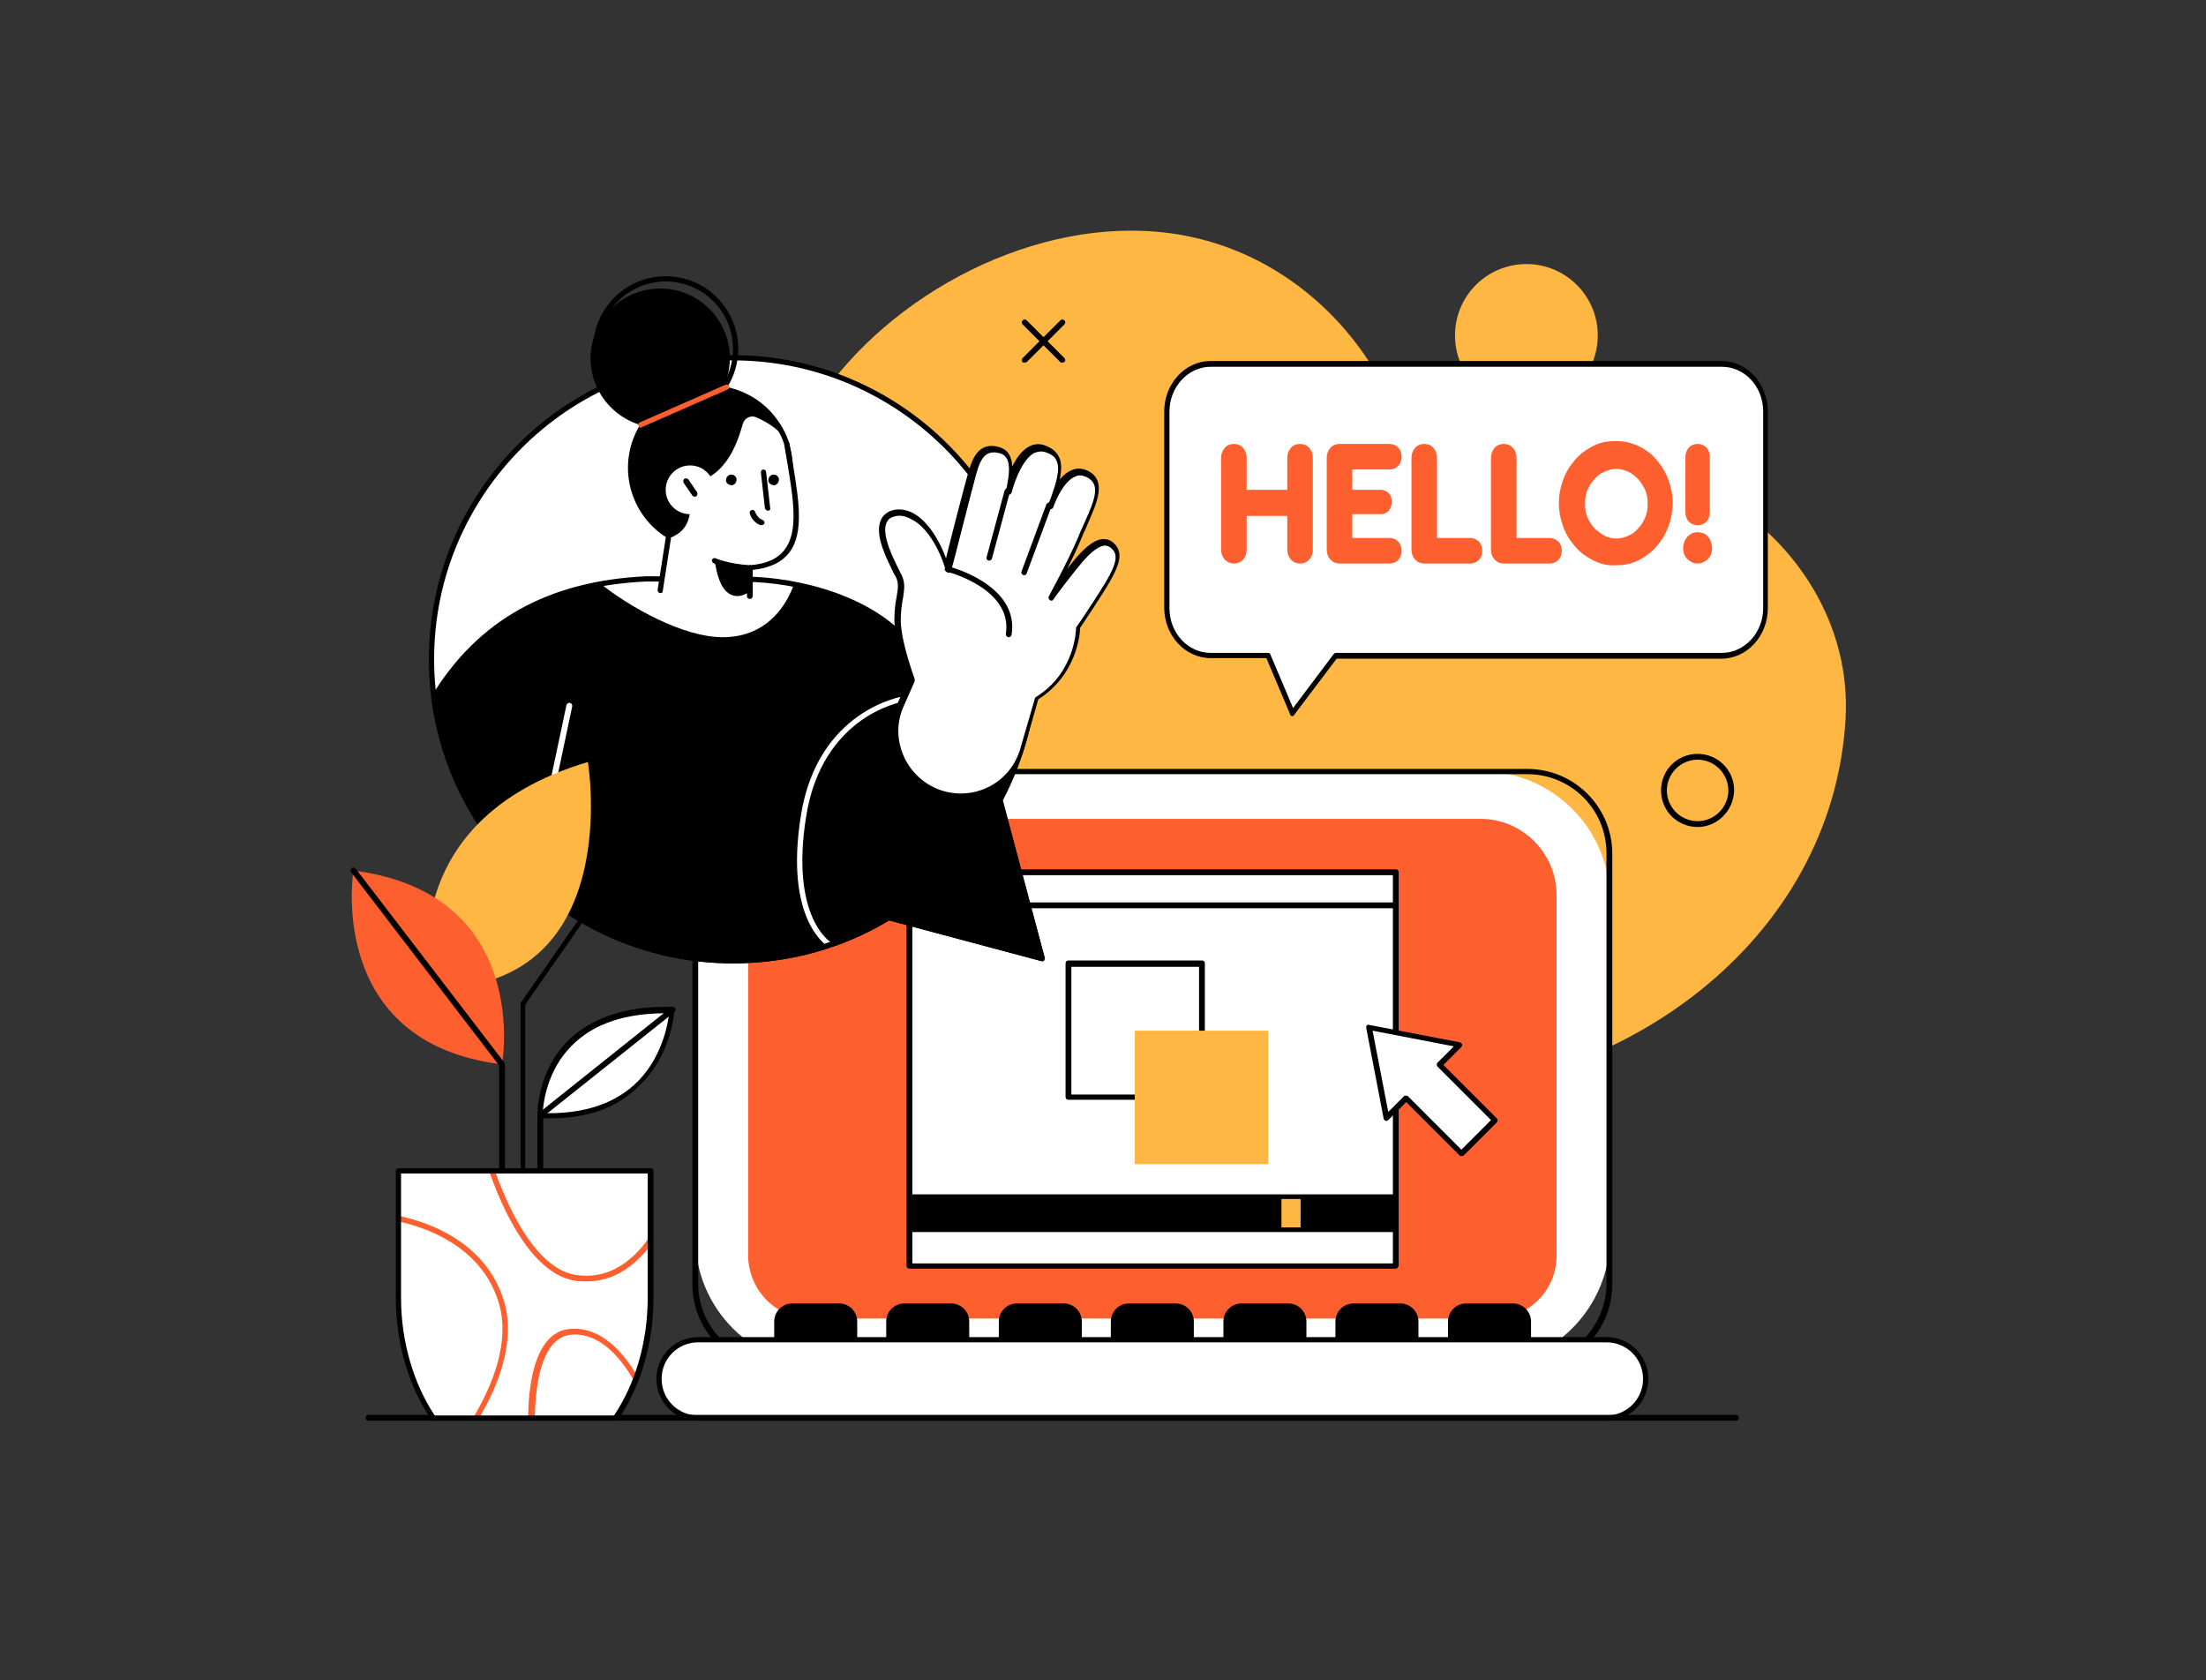 <?xml version="1.0" encoding="utf-8"?>
<!-- Generator: Adobe Illustrator 28.1.0, SVG Export Plug-In . SVG Version: 6.00 Build 0)  -->
<svg version="1.1" id="Vrstva_1" xmlns="http://www.w3.org/2000/svg" xmlns:xlink="http://www.w3.org/1999/xlink" x="0px" y="0px"
	 viewBox="0 0 380.1 289.5" style="enable-background:new 0 0 380.1 289.5;" xml:space="preserve">
<rect x="0" y="0" width="380.1" height="289.5" fill="#333333" stroke="none"/>
<style type="text/css">
	.st0{fill:#FFB743;}
	.st1{fill:#FFFFFF;}
	.st2{fill:#FD5F2F;}
	.st3{clip-path:url(#SVGID_00000100348317927773711800000018052580643470234034_);}
</style>
<g>
	<g>
		<g>
			<g>
				<g>
					<g>
						<path class="st0" d="M275.3,57.8c0-6.8-5.5-12.3-12.3-12.3c-6.8,0-12.3,5.5-12.3,12.3c0,6.8,5.5,12.3,12.3,12.3
							S275.3,64.6,275.3,57.8z"/>
					</g>
				</g>
			</g>
		</g>
		<g>
			<g>
				<g>
					<path class="st0" d="M131.6,126.5c8.1,25.8,33.9,40.7,57.6,50.1c16.8,6.7,34.7,11.6,52.9,11.7c36.7,0.2,73.7-25.8,75.9-64.5
						c0.9-15.9-8.2-30.4-21.8-38.3c-6.1-3.6-12.6-5.2-19.7-4.9c-9.8,0.3-18.8,2-27.5-3.9c-5.2-3.5-9.5-8.6-12.8-13.9
						c-6.6-10.4-16.7-18.1-28.2-21.3c-22.5-6.3-48.6,5.1-63.2,22.5c-0.8,1-1.6,2-2.4,3c-8.8,11.8-13.7,27-13.5,42
						C129,115,129.9,120.9,131.6,126.5z"/>
				</g>
			</g>
		</g>
		<g>
			<g>
				<g>
					<g>
						<g>
							<g>
								<path class="st1" d="M255.2,235.4H142c-12.3,0-22.2-9.9-22.2-22.2v-58.1c0-12.3,9.9-22.2,22.2-22.2h113.2
									c12.3,0,22.2,9.9,22.2,22.2v58.1C277.4,225.5,267.4,235.4,255.2,235.4z"/>
							</g>
						</g>
					</g>
					<g>
						<g>
							<g>
								<path d="M263.2,235.9H133.9c-8,0-14.6-6.5-14.6-14.6v-74.2c0-8,6.5-14.6,14.6-14.6h129.3c8,0,14.6,6.5,14.6,14.6v74.2
									C277.8,229.4,271.3,235.9,263.2,235.9z M133.9,133.4c-7.5,0-13.6,6.1-13.6,13.6v74.2c0,7.5,6.1,13.6,13.6,13.6h129.3
									c7.5,0,13.6-6.1,13.6-13.6v-74.2c0-7.5-6.1-13.6-13.6-13.6H133.9z"/>
							</g>
						</g>
					</g>
					<g>
						<g>
							<g>
								<path class="st2" d="M139.7,227.2h117.7c5.9,0,10.8-4.8,10.8-10.8v-62.2c0-7.2-5.9-13.1-13.1-13.1H139.7
									c-5.9,0-10.8,4.8-10.8,10.8v64.5C129,222.4,133.8,227.2,139.7,227.2z"/>
							</g>
						</g>
					</g>
					<g>
						<g>
							<g>
								<path d="M210.8,230.8h14.3v-3.1c0-1.7-1.4-3.1-3.1-3.1h-8.1c-1.7,0-3.1,1.4-3.1,3.1V230.8z"/>
							</g>
						</g>
					</g>
					<g>
						<g>
							<g>
								<path d="M191.4,230.8h14.3v-3.1c0-1.7-1.4-3.1-3.1-3.1h-8.1c-1.7,0-3.1,1.4-3.1,3.1V230.8z"/>
							</g>
						</g>
					</g>
					<g>
						<g>
							<g>
								<path d="M230.1,230.8h14.3v-3.1c0-1.7-1.4-3.1-3.1-3.1h-8.1c-1.7,0-3.1,1.4-3.1,3.1V230.8z"/>
							</g>
						</g>
					</g>
					<g>
						<g>
							<g>
								<path d="M249.5,230.8h14.3v-3.1c0-1.7-1.4-3.1-3.1-3.1h-8.1c-1.7,0-3.1,1.4-3.1,3.1V230.8z"/>
							</g>
						</g>
					</g>
					<g>
						<g>
							<g>
								<path d="M152.7,230.8H167v-3.1c0-1.7-1.4-3.1-3.1-3.1h-8.1c-1.7,0-3.1,1.4-3.1,3.1V230.8z"/>
							</g>
						</g>
					</g>
					<g>
						<g>
							<g>
								<path d="M172.1,230.8h14.3v-3.1c0-1.7-1.4-3.1-3.1-3.1h-8.1c-1.7,0-3.1,1.4-3.1,3.1V230.8z"/>
							</g>
						</g>
					</g>
					<g>
						<g>
							<g>
								<path d="M133.4,230.8h14.3v-3.1c0-1.7-1.4-3.1-3.1-3.1h-8.1c-1.7,0-3.1,1.4-3.1,3.1V230.8z"/>
							</g>
						</g>
					</g>
				</g>
				<g>
					<g>
						<g>
							<path class="st1" d="M276.8,244.3H120.3c-3.7,0-6.8-3-6.8-6.8s3-6.8,6.8-6.8h156.5c3.7,0,6.8,3,6.8,6.8
								S280.6,244.3,276.8,244.3z"/>
						</g>
					</g>
				</g>
				<g>
					<g>
						<g>
							<path d="M276.8,244.8H120.3c-4,0-7.2-3.2-7.2-7.2c0-4,3.2-7.2,7.2-7.2h156.5c4,0,7.2,3.2,7.2,7.2
								C284,241.6,280.8,244.8,276.8,244.8z M120.3,231.3c-3.5,0-6.3,2.8-6.3,6.3s2.8,6.3,6.3,6.3h156.5c3.5,0,6.3-2.8,6.3-6.3
								c0-3.5-2.8-6.3-6.3-6.3H120.3z"/>
						</g>
					</g>
				</g>
			</g>
			<g>
				<g>
					<g>
						<path d="M299.2,244.8H63.5c-0.3,0-0.5-0.2-0.5-0.5c0-0.3,0.2-0.5,0.5-0.5h235.6c0.3,0,0.5,0.2,0.5,0.5
							C299.6,244.6,299.4,244.8,299.2,244.8z"/>
					</g>
				</g>
			</g>
			<g>
				<g>
					<g>
						<g>
							<g>
								<g>
									<g>
										<g>
											<rect x="156.7" y="150.3" class="st1" width="83.8" height="67.8"/>
										</g>
									</g>
								</g>
							</g>
							<g>
								<g>
									<g>
										<g>
											<path d="M240.5,218.6h-83.8c-0.3,0-0.5-0.2-0.5-0.5v-67.8c0-0.3,0.2-0.5,0.5-0.5h83.8c0.3,0,0.5,0.2,0.5,0.5v67.8
												C240.9,218.4,240.7,218.6,240.5,218.6z M157.2,217.7H240v-66.9h-82.8V217.7z"/>
										</g>
									</g>
								</g>
							</g>
							<g>
								<g>
									<g>
										<g>
											<path d="M240.5,156.5H157c-0.3,0-0.5-0.2-0.5-0.5s0.2-0.5,0.5-0.5h83.4c0.3,0,0.5,0.2,0.5,0.5S240.7,156.5,240.5,156.5z"
												/>
										</g>
									</g>
								</g>
							</g>
						</g>
					</g>
				</g>
			</g>
			<g>
				<g>
					<g>
						<path d="M207.1,189.5h-23c-0.3,0-0.5-0.2-0.5-0.5v-23c0-0.3,0.2-0.5,0.5-0.5h23c0.3,0,0.5,0.2,0.5,0.5v23
							C207.5,189.3,207.3,189.5,207.1,189.5z M184.6,188.6h22v-22h-22V188.6z"/>
					</g>
				</g>
			</g>
			<g>
				<g>
					<g>
						
							<rect x="195.6" y="177.6" transform="matrix(-1.836970e-16 1 -1 -1.836970e-16 396.126 -18.001)" class="st0" width="23" height="23"/>
					</g>
				</g>
			</g>
			<g>
				<g>
					<g>
						<g>
							<polygon class="st1" points="251.5,180 243.7,178.5 235.9,177.1 237.4,184.8 238.9,192.6 242.3,189.2 251.8,198.7 
								257.6,192.9 248.1,183.4 							"/>
						</g>
					</g>
				</g>
				<g>
					<g>
						<g>
							<path d="M251.8,199.2c-0.1,0-0.2,0-0.3-0.1l-9.2-9.2l-3.1,3.1c-0.1,0.1-0.3,0.2-0.5,0.1c-0.2-0.1-0.3-0.2-0.3-0.4l-3-15.6
								c0-0.2,0-0.3,0.1-0.4c0.1-0.1,0.3-0.2,0.4-0.1l15.6,3c0.2,0,0.3,0.2,0.4,0.3c0.1,0.2,0,0.3-0.1,0.5l-3.1,3.1l9.2,9.2
								c0.2,0.2,0.2,0.5,0,0.7l-5.8,5.8C252,199.1,251.9,199.2,251.8,199.2z M242.3,188.8c0.1,0,0.2,0,0.3,0.1l9.2,9.2l5.1-5.1
								l-9.2-9.2c-0.2-0.2-0.2-0.5,0-0.7l2.8-2.8l-14-2.7l2.7,14l2.8-2.8C242,188.8,242.2,188.8,242.3,188.8z"/>
						</g>
					</g>
				</g>
			</g>
			<g>
				<g>
					<g>
						
							<rect x="156.7" y="206.2" transform="matrix(-1 -1.224647e-16 1.224647e-16 -1 397.147 418.048)" width="83.8" height="5.7"/>
					</g>
				</g>
			</g>
			<g>
				<g>
					<g>
						
							<rect x="220.8" y="206.2" transform="matrix(-1 -1.224647e-16 1.224647e-16 -1 444.897 418.048)" class="st0" width="3.3" height="5.7"/>
					</g>
				</g>
			</g>
			<g>
				<g>
					<g>
						<path d="M240.5,212.3h-83.8c-0.2,0-0.4-0.2-0.4-0.4v-5.7c0-0.2,0.2-0.4,0.4-0.4h83.8c0.2,0,0.4,0.2,0.4,0.4v5.7
							C240.9,212.1,240.7,212.3,240.5,212.3z M157.1,211.5h83v-4.9h-83V211.5z"/>
					</g>
				</g>
			</g>
		</g>
		<g>
			<g>
				<g>
					<g>
						<path class="st1" d="M126.3,61.7c28.7,0,52,23.3,52,52c0,8.8-2.2,17-6,24.3l3.2,12.1l4.1,15.1l-15.1-4.1l-11.2-3
							c-7.8,4.8-17.1,7.5-26.9,7.5c-28.7,0-52-23.3-52-52C74.3,84.9,97.6,61.7,126.3,61.7z"/>
					</g>
				</g>
			</g>
			<g>
				<g>
					<g>
						<path d="M126.3,166c-28.9,0-52.4-23.5-52.4-52.4c0-28.9,23.5-52.4,52.4-52.4s52.4,23.5,52.4,52.4c0,8.5-2.1,16.9-6,24.3
							L180,165c0,0.2,0,0.3-0.1,0.5c-0.1,0.1-0.3,0.2-0.5,0.1l-26.2-7C145.1,163.5,135.8,166,126.3,166z M126.3,62.1
							c-28.4,0-51.5,23.1-51.5,51.5c0,28.4,23.1,51.5,51.5,51.5c9.4,0,18.6-2.6,26.7-7.4c0.1-0.1,0.2-0.1,0.4-0.1l25.6,6.8
							l-7.1-26.5c0-0.1,0-0.2,0-0.3c3.9-7.4,6-15.7,6-24.1C177.8,85.2,154.7,62.1,126.3,62.1z"/>
					</g>
				</g>
			</g>
			<g>
				<g>
					<g>
						<path d="M153.2,158.1c-7.8,4.8-17.1,7.5-26.9,7.5c-26.5,0-48.3-19.8-51.6-45.4c8.4-13.7,20.6-19.7,36.5-20.4l18.8,0.1
							c10.5,0.6,22.5,4.6,27.9,13c2.1,3.2,19.1,0,20.2-0.2c0,0.3,0,0.6,0,1c0,8.8-2.2,17-6,24.3l3.2,12.1l4.1,15.1l-15.1-4.1
							L153.2,158.1z"/>
					</g>
				</g>
			</g>
			<g>
				<g>
					<g>
						<path class="st1" d="M124.5,109.8c-6.8,0-16-5.2-21-9.2c2.4-0.4,5-0.7,7.7-0.8l18.8,0.1c2.2,0.1,4.5,0.4,6.8,0.8
							C135.8,103.5,132.7,109.8,124.5,109.8z"/>
					</g>
				</g>
			</g>
			<g>
				<g>
					<g>
						<path class="st1" d="M91.3,154.2C91.3,154.2,91.3,154.2,91.3,154.2c-0.3-0.1-0.5-0.3-0.5-0.6l6.8-32.1
							c0.1-0.3,0.3-0.4,0.6-0.4c0.3,0.1,0.4,0.3,0.4,0.6l-6.8,32.1C91.7,154,91.5,154.2,91.3,154.2z"/>
					</g>
				</g>
			</g>
			<g>
				<g>
					<g>
						<path class="st1" d="M143,163.3c-0.1,0-0.2,0-0.2-0.1c-0.3-0.2-7.7-4.6-4.8-22.7c2.9-18.2,17.5-20.5,17.6-20.5
							c0.3,0,0.5,0.1,0.5,0.4c0,0.3-0.1,0.5-0.4,0.5c-0.1,0-14,2.2-16.8,19.8c-2.8,17.5,4.3,21.7,4.3,21.7c0.2,0.1,0.3,0.4,0.2,0.6
							C143.3,163.2,143.1,163.3,143,163.3z"/>
					</g>
				</g>
			</g>
			<g>
				<g>
					<g>
						<path d="M126.3,166c-26.4,0-48.7-19.7-52-45.8c0-0.1,0-0.2,0.1-0.3c8-13.1,20.1-19.8,36.9-20.6l18.8,0.1
							c9.9,0.5,22.6,4.3,28.3,13.2c1.4,2.2,12.6,1,19.8-0.4c0.1,0,0.3,0,0.4,0.1c0.1,0.1,0.2,0.2,0.2,0.4l0,0.1c0,0.3,0,0.6,0,0.8
							c0,8.5-2.1,16.9-6,24.3L180,165c0,0.2,0,0.3-0.1,0.5c-0.1,0.1-0.3,0.2-0.5,0.1l-26.2-7C145.1,163.5,135.8,166,126.3,166z
							 M75.2,120.3c3.3,25.6,25.2,44.8,51.1,44.8c9.4,0,18.6-2.6,26.7-7.4c0.1-0.1,0.2-0.1,0.4-0.1l25.6,6.9l-7.1-26.5
							c0-0.1,0-0.2,0-0.3c3.9-7.4,6-15.7,6-24.1c0-0.1,0-0.3,0-0.4c-4,0.8-18.1,3.1-20.2-0.1c-5.6-8.6-17.9-12.3-27.6-12.8
							l-18.8-0.1C94.6,101,83.2,107.4,75.2,120.3z"/>
					</g>
				</g>
			</g>
			<g>
				<g>
					<g>
						<g>
							<ellipse transform="matrix(0.905 -0.424 0.424 0.905 -22.641 59.599)" cx="122.5" cy="80.6" rx="14.2" ry="14.2"/>
						</g>
					</g>
				</g>
				<g>
					<g>
						<g>
							<ellipse transform="matrix(0.222 -0.975 0.975 0.222 28.335 158.977)" cx="113.8" cy="61.7" rx="12" ry="12"/>
						</g>
					</g>
				</g>
				<g>
					<g>
						<g>
							<path d="M114.7,72.6c-6.9,0-12.5-5.6-12.5-12.5s5.6-12.5,12.5-12.5c6.9,0,12.5,5.6,12.5,12.5S121.6,72.6,114.7,72.6z
								 M114.7,48.5c-6.4,0-11.6,5.2-11.6,11.6s5.2,11.6,11.6,11.6c6.4,0,11.6-5.2,11.6-11.6S121.1,48.5,114.7,48.5z"/>
						</g>
					</g>
				</g>
				<g>
					<g>
						<g>
							<path class="st1" d="M113.4,104.2l1.7-11.4c6.3-2,2.9-9.6,2.9-9.6c6.7,0.1,9-6.6,10-10.2c0.3-1,1.4-1.5,2.3-1.1
								c2,0.9,4.8,2.5,5.2,4.7c1.6,10.3,4.7,20.5-6.4,21.4v6.3H113.4z"/>
						</g>
					</g>
				</g>
				<g>
					<g>
						<g>
							<path d="M113.8,102.2C113.8,102.2,113.8,102.2,113.8,102.2c-0.3,0-0.5-0.3-0.5-0.5l1.4-9c0-0.3,0.3-0.4,0.5-0.4
								c0.3,0,0.4,0.3,0.4,0.5l-1.4,9C114.2,102.1,114,102.2,113.8,102.2z"/>
						</g>
					</g>
				</g>
				<g>
					<g>
						<g>
							<path d="M129.2,103.2c-0.3,0-0.5-0.2-0.5-0.5v-4.8c0-0.2,0.2-0.4,0.4-0.5c2.9-0.2,4.9-1.1,6.1-2.7c2.4-3.1,1.5-8.7,0.5-14.7
								c-0.2-1.1-0.4-2.3-0.6-3.5c0,0-0.4-1.4-1.4-2.9c-0.1-0.2-0.1-0.5,0.1-0.6c0.2-0.1,0.5-0.1,0.6,0.1c1.1,1.6,1.5,3.2,1.6,3.2
								c0.2,1.2,0.4,2.4,0.6,3.5c1,6.2,2,12-0.6,15.4c-1.3,1.7-3.4,2.7-6.3,3v4.4C129.7,103,129.5,103.2,129.2,103.2z"/>
						</g>
					</g>
				</g>
				<g>
					<g>
						<g>
							<path d="M129.2,98.4c-3.2,0-5.6-0.9-5.7-0.9c-0.2-0.1-0.4-0.4-0.3-0.6c0.1-0.2,0.4-0.4,0.6-0.3c0,0,2.4,0.9,5.4,0.9
								c0.3,0,0.5,0.2,0.5,0.5S129.5,98.4,129.2,98.4z"/>
						</g>
					</g>
				</g>
				<g>
					<g>
						<g>
							<path d="M129.2,101.9c0,0-1.9,1.6-3.7,0.3c-1.9-1.3-2.3-5.4-2.3-5.4l6,1.1V101.9z"/>
						</g>
					</g>
				</g>
				<g>
					<g>
						<g>
							<path class="st2" d="M110.4,73.7c-0.2,0-0.3-0.1-0.4-0.3c-0.1-0.2,0-0.5,0.2-0.6l14.8-6.5c0.2-0.1,0.5,0,0.6,0.2
								c0.1,0.2,0,0.5-0.2,0.6l-14.8,6.5C110.5,73.7,110.4,73.7,110.4,73.7z"/>
						</g>
					</g>
				</g>
				<g>
					<g>
						<g>
							<g>
								<circle class="st1" cx="118.9" cy="84.4" r="4.2"/>
							</g>
						</g>
					</g>
					<g>
						<g>
							<g>
								<path d="M119.7,85.6c-0.1,0-0.3-0.1-0.4-0.2l-1.5-2.2c-0.1-0.2-0.1-0.5,0.1-0.7c0.2-0.1,0.5-0.1,0.7,0.1l1.5,2.2
									c0.1,0.2,0.1,0.5-0.1,0.7C119.8,85.6,119.7,85.6,119.7,85.6z"/>
							</g>
						</g>
					</g>
				</g>
				<g>
					<g>
						<g>
							<g>
								<g>
									<path d="M129.3,98.3c-4-0.2-6.3-1.2-6.4-1.3c-0.2-0.1-0.3-0.4-0.2-0.6c0.1-0.2,0.4-0.3,0.6-0.2c0,0,2.3,1,6,1.2
										c0.3,0,0.5,0.2,0.4,0.5C129.7,98.1,129.5,98.3,129.3,98.3z"/>
								</g>
							</g>
						</g>
						<g>
							<g>
								<g>
									<path d="M132.3,88c-0.2,0-0.4-0.2-0.5-0.4l-0.7-6.2c0-0.3,0.2-0.5,0.4-0.5c0.3,0,0.5,0.2,0.5,0.4l0.7,6.2
										C132.8,87.8,132.6,88,132.3,88C132.4,88,132.3,88,132.3,88z"/>
								</g>
							</g>
						</g>
					</g>
					<g>
						<g>
							<g>
								<path d="M131.2,90.5c0,0-0.1,0-0.1,0c-1.4-0.4-1.9-1.9-1.9-2c-0.1-0.2,0-0.5,0.3-0.6c0.2-0.1,0.5,0,0.6,0.3
									c0,0,0.4,1.1,1.3,1.4c0.2,0.1,0.4,0.3,0.3,0.6C131.6,90.4,131.4,90.5,131.2,90.5z"/>
							</g>
						</g>
					</g>
				</g>
				<g>
					<g>
						<g>
							<path d="M126.9,82.8c-0.1,0.5-0.5,0.9-1,0.8c-0.5-0.1-0.9-0.5-0.8-1c0.1-0.5,0.5-0.9,1-0.8C126.6,81.8,127,82.3,126.9,82.8z"
								/>
						</g>
					</g>
				</g>
				<g>
					<g>
						<g>
							<path d="M134.2,82.8c-0.1,0.5-0.5,0.9-1,0.8c-0.5-0.1-0.9-0.5-0.8-1c0.1-0.5,0.5-0.9,1-0.8C133.9,81.8,134.3,82.3,134.2,82.8
								z"/>
						</g>
					</g>
				</g>
			</g>
			<g>
				<g>
					<g>
						<g>
							<path class="st1" d="M153.6,88.7c3.8-1.5,7.8,3.3,9.6,9.4c0,0,3.5-14,4.3-16.6c0.8-2.9,2-4.3,4.1-4c3.1,0.5,2.6,3.5,1.9,7.2
								c0,0,2.1-8.7,6.4-7.4c4.3,1.3,2.1,6.1,0.9,9.8c0,0,2.5-7.4,6.4-5.4c3.6,1.8,0.6,6.4-1.2,11c-1.9,4.6-5.1,10.3-5.1,10.3
								s3.3-4.5,5.2-6.7c1.9-2.2,4.2-3.9,5.9-1.8c1.6,2.1-0.6,5.2-6.3,13.8c0,0-0.1,7.7-7.2,12.2l-2.5,8.6
								c-1.6,5.8-7.6,9.2-13.4,7.7c-6.7-1.7-10.2-9-7.4-15.3l1.9-4.3c0,0-2.4-6.1-2.4-10.1c-0.1-4,1.3-5.5,0.3-7.6
								C154,97.3,149.8,90.2,153.6,88.7z"/>
						</g>
					</g>
				</g>
				<g>
					<g>
						<g>
							<path d="M165.4,137.5c-1,0-1.9-0.1-2.9-0.4c-3.3-0.8-6.1-3.1-7.6-6.2c-1.5-3.1-1.6-6.6-0.2-9.8l1.8-4.1
								c-0.4-1.1-2.3-6.4-2.4-10.1c0-1.8,0.2-3.1,0.4-4.1c0.2-1.3,0.4-2.2-0.1-3.3c-0.1-0.2-0.2-0.4-0.4-0.7c-1.1-2.3-3.3-6.4-2.3-9
								c0.3-0.8,0.8-1.3,1.6-1.7c1.2-0.5,2.5-0.4,3.8,0.2c2.3,1.1,4.5,4.1,5.9,7.9c0.9-3.7,3.3-13,3.9-15c0.7-2.4,1.8-4.8,4.7-4.3
								c1,0.2,1.8,0.6,2.2,1.3c0.4,0.6,0.6,1.4,0.6,2.2c0.7-1.4,1.6-2.7,2.8-3.4c0.9-0.5,1.8-0.6,2.7-0.3c1.2,0.4,2,1,2.5,1.9
								c0.6,1.1,0.5,2.5,0.2,4c0.6-0.7,1.3-1.3,2.1-1.6c0.9-0.4,1.8-0.3,2.7,0.1c3.4,1.7,1.6,5.5,0,9.2c-0.3,0.8-0.7,1.5-1,2.3
								c-0.7,1.7-1.6,3.6-2.5,5.4c0.6-0.8,1.3-1.6,1.8-2.2c1.8-2,3.3-3,4.6-2.9c0.8,0,1.4,0.4,2,1.1c1.7,2.3-0.3,5.3-5.6,13.3
								l-0.6,0.9c0,1.1-0.6,8.1-7.2,12.3l-2.4,8.4C175,134.1,170.5,137.5,165.4,137.5z M153.8,89.1c-0.6,0.2-0.9,0.6-1.1,1.1
								c-0.8,2.1,1.3,6.2,2.3,8.2c0.1,0.3,0.3,0.5,0.4,0.8c0.6,1.3,0.4,2.4,0.2,3.8c-0.2,1-0.4,2.3-0.4,4c0.1,3.9,2.4,9.9,2.4,10
								c0,0.1,0,0.2,0,0.4l-1.9,4.3c-1.3,2.9-1.2,6.1,0.2,9c1.4,2.8,3.9,4.9,7,5.7c5.6,1.4,11.3-1.8,12.9-7.4l2.5-8.6
								c0-0.1,0.1-0.2,0.2-0.3c6.8-4.2,6.9-11.7,6.9-11.8c0-0.1,0-0.2,0.1-0.3l0.7-1c4.9-7.4,7-10.5,5.6-12.2
								c-0.4-0.5-0.8-0.7-1.3-0.8c-1,0-2.3,0.9-3.8,2.6c-1.9,2.2-5.2,6.6-5.2,6.7c-0.1,0.2-0.4,0.3-0.6,0.1
								c-0.2-0.1-0.3-0.4-0.2-0.6c0-0.1,3.2-5.8,5.1-10.3c0.3-0.8,0.7-1.6,1-2.3c1.9-4.2,2.9-6.8,0.4-8c-0.7-0.3-1.3-0.4-1.9-0.1
								c-2.3,0.9-3.8,5.2-3.8,5.3c-0.1,0.2-0.3,0.4-0.6,0.3c-0.2-0.1-0.4-0.3-0.3-0.6c0.1-0.4,0.3-0.9,0.5-1.4
								c0.8-2.3,1.7-4.9,0.9-6.4c-0.3-0.7-1-1.1-1.9-1.4c-0.7-0.2-1.3-0.1-2,0.2c-2.5,1.5-3.8,6.8-3.8,6.8c-0.1,0.2-0.3,0.4-0.6,0.3
								c-0.2-0.1-0.4-0.3-0.4-0.5c0.5-2.3,0.9-4.6,0.1-5.8c-0.3-0.5-0.9-0.8-1.6-0.9c-1.8-0.3-2.8,0.7-3.6,3.7
								c-0.7,2.5-4.2,16.4-4.3,16.6c-0.1,0.2-0.2,0.3-0.4,0.4c-0.2,0-0.4-0.1-0.5-0.3c-1.2-4.2-3.5-7.7-5.9-8.9
								C155.8,88.8,154.8,88.7,153.8,89.1L153.8,89.1z"/>
						</g>
					</g>
				</g>
				<g>
					<g>
						<g>
							<path d="M173.8,109.8C173.7,109.8,173.7,109.8,173.8,109.8c-0.3,0-0.5-0.3-0.5-0.5c1.3-7.9-10.1-10.8-10.2-10.8
								c-0.3-0.1-0.4-0.3-0.3-0.6c0.1-0.3,0.3-0.4,0.6-0.3c0.1,0,12.3,3.1,10.9,11.8C174.2,109.7,174,109.8,173.8,109.8z"/>
						</g>
					</g>
				</g>
				<g>
					<g>
						<g>
							<path d="M170.4,96.6c0,0-0.1,0-0.1,0c-0.2-0.1-0.4-0.3-0.3-0.6l3.1-11.5c0.1-0.2,0.3-0.4,0.6-0.3c0.2,0.1,0.4,0.3,0.3,0.6
								l-3.1,11.5C170.8,96.5,170.6,96.6,170.4,96.6z"/>
						</g>
					</g>
				</g>
				<g>
					<g>
						<g>
							<path d="M176.5,99.1c-0.1,0-0.1,0-0.2,0c-0.2-0.1-0.4-0.4-0.3-0.6l4.3-11.6c0.1-0.2,0.4-0.4,0.6-0.3c0.2,0.1,0.4,0.4,0.3,0.6
								l-4.3,11.6C176.8,99,176.7,99.1,176.5,99.1z"/>
						</g>
					</g>
				</g>
			</g>
		</g>
		<g>
			<g>
				<g>
					<path class="st0" d="M74.2,170.3c0,0-7.1-28.8,27.1-39C101.3,131.3,107.9,170.7,74.2,170.3z"/>
				</g>
			</g>
		</g>
		<g>
			<g>
				<defs>
					<path id="SVGID_1_" d="M112.1,201.7v21.8c0,8.1-2.3,15.4-6,20.8H74.7c-3.7-5.4-6-12.7-6-20.8v-21.8H112.1z"/>
				</defs>
				<use xlink:href="#SVGID_1_"  style="overflow:visible;fill:#FFFFFF;"/>
				<clipPath id="SVGID_00000017514935458287429820000014878378827857278395_">
					<use xlink:href="#SVGID_1_"  style="overflow:visible;"/>
				</clipPath>
				<g style="clip-path:url(#SVGID_00000017514935458287429820000014878378827857278395_);">
					<g>
						<g>
							<path class="st2" d="M74.6,254.8c-0.1,0-0.2,0-0.3-0.1c-0.2-0.2-0.2-0.5,0-0.7c0.2-0.2,15.4-16.3,11.7-29.3
								c-3.7-12.9-19.1-14.5-19.3-14.6c-0.3,0-0.4-0.3-0.4-0.5c0-0.3,0.3-0.4,0.5-0.4c0.2,0,16.2,1.7,20.1,15.2
								c3.8,13.5-11.3,29.5-12,30.2C74.9,254.8,74.7,254.8,74.6,254.8z"/>
						</g>
					</g>
				</g>
				<g style="clip-path:url(#SVGID_00000017514935458287429820000014878378827857278395_);">
					<g>
						<g>
							<path class="st2" d="M91.6,247.8c-0.2,0-0.4-0.2-0.5-0.4c-0.1-0.7-1.2-17.6,7-18.4c8-0.8,12.6,9.8,12.8,10.3
								c0.1,0.2,0,0.5-0.2,0.6c-0.2,0.1-0.5,0-0.6-0.2c0-0.1-4.5-10.5-11.8-9.7c-7.2,0.8-6.1,17.3-6.1,17.4
								C92.1,247.5,91.9,247.8,91.6,247.8C91.6,247.8,91.6,247.8,91.6,247.8z"/>
						</g>
					</g>
				</g>
				<g style="clip-path:url(#SVGID_00000017514935458287429820000014878378827857278395_);">
					<g>
						<g>
							<path class="st2" d="M101.1,220.8c-0.6,0-1.3,0-1.9-0.1c-10.8-1.6-16.3-23.3-16.6-24.2c-0.1-0.3,0.1-0.5,0.3-0.6
								c0.2-0.1,0.5,0.1,0.6,0.3c0.1,0.2,5.6,22,15.8,23.5c10.2,1.5,14.8-10.6,14.9-10.8c0.1-0.2,0.4-0.4,0.6-0.3
								c0.2,0.1,0.4,0.4,0.3,0.6C115.1,209.4,110.7,220.8,101.1,220.8z"/>
						</g>
					</g>
				</g>
			</g>
			<g>
				<g>
					<g>
						<path d="M106.1,244.8H74.7c-0.2,0-0.3-0.1-0.4-0.2c-3.9-5.7-6.1-13.2-6.1-21v-21.8c0-0.3,0.2-0.5,0.5-0.5h43.4
							c0.3,0,0.5,0.2,0.5,0.5v21.8c0,7.9-2.2,15.3-6.1,21C106.4,244.7,106.2,244.8,106.1,244.8z M74.9,243.9h30.9
							c3.7-5.5,5.8-12.7,5.8-20.3v-21.4H69.1v21.4C69.1,231.1,71.2,238.3,74.9,243.9z"/>
					</g>
				</g>
			</g>
			<g>
				<g>
					<g>
						<path class="st2" d="M86.5,183.4c0,0,5.3-29.4-25.6-33.4C60.9,150,56,179.7,86.5,183.4z"/>
					</g>
				</g>
			</g>
			<g>
				<g>
					<g>
						<path class="st1" d="M93.1,192.2c0,0-0.4-18.8,22.8-18.2C115.8,174.1,114.9,193.3,93.1,192.2z"/>
					</g>
				</g>
			</g>
			<g>
				<g>
					<g>
						<path d="M94.8,192.7c-0.6,0-1.2,0-1.8,0c-0.2,0-0.4-0.2-0.4-0.5c0-0.3-0.1-7.5,5.3-12.9c4.1-4,10.1-6,17.9-5.8
							c0.1,0,0.2,0.1,0.3,0.1c0.1,0.1,0.1,0.2,0.1,0.3c0,0.3-0.4,8.1-6.4,13.5C106.1,191,101.1,192.7,94.8,192.7z M93.5,191.8
							c6.6,0.2,11.9-1.4,15.7-4.8c4.9-4.4,5.9-10.7,6.1-12.4c-7.3-0.1-12.9,1.7-16.7,5.5C94.2,184.4,93.6,190.2,93.5,191.8z"/>
					</g>
				</g>
			</g>
			<g>
				<g>
					<g>
						<path d="M90.2,202.2c-0.3,0-0.5-0.2-0.5-0.5v-28.7c0-0.1,0-0.2,0.1-0.3l23-33.1c0.1-0.2,0.4-0.3,0.6-0.1
							c0.2,0.1,0.3,0.4,0.1,0.6l-23,33v28.5C90.6,202,90.4,202.2,90.2,202.2z"/>
					</g>
				</g>
			</g>
			<g>
				<g>
					<g>
						<path d="M86.5,202.2c-0.3,0-0.5-0.2-0.5-0.5v-18.1l-25.5-33.3c-0.2-0.2-0.1-0.5,0.1-0.7c0.2-0.2,0.5-0.1,0.7,0.1l25.6,33.4
							c0.1,0.1,0.1,0.2,0.1,0.3v18.3C86.9,202,86.7,202.2,86.5,202.2z"/>
					</g>
				</g>
			</g>
			<g>
				<g>
					<g>
						<path d="M93.1,202.2c-0.3,0-0.5-0.2-0.5-0.5v-9.5c0-0.1,0.1-0.3,0.2-0.4l22.8-18.2c0.2-0.2,0.5-0.1,0.7,0.1
							c0.2,0.2,0.1,0.5-0.1,0.7l-22.6,18v9.3C93.5,202,93.3,202.2,93.1,202.2z"/>
					</g>
				</g>
			</g>
		</g>
		<g>
			<g>
				<g>
					<g>
						<path class="st1" d="M208.6,62.7h88c4.2,0,7.6,3.7,7.6,8.2v33.9c0,4.5-3.4,8.2-7.6,8.2h-66.5l-7.5,10l-4.2-10h-9.9
							c-4.2,0-7.6-3.7-7.6-8.2V70.9C201,66.4,204.4,62.7,208.6,62.7z"/>
					</g>
				</g>
			</g>
			<g>
				<g>
					<g>
						<path d="M222.7,123.4C222.7,123.4,222.6,123.4,222.7,123.4c-0.2,0-0.4-0.1-0.4-0.3l-4.1-9.7h-9.6c-4.4,0-8-3.9-8-8.7V70.9
							c0-4.8,3.6-8.7,8-8.7h88c4.4,0,8,3.9,8,8.7v33.9c0,4.8-3.6,8.7-8,8.7h-66.3l-7.4,9.8C223,123.3,222.8,123.4,222.7,123.4z
							 M208.6,63.2c-3.9,0-7.1,3.5-7.1,7.7v33.9c0,4.3,3.2,7.7,7.1,7.7h9.9c0.2,0,0.4,0.1,0.4,0.3l3.9,9.2l7-9.3
							c0.1-0.1,0.2-0.2,0.4-0.2h66.5c3.9,0,7.1-3.5,7.1-7.7V70.9c0-4.3-3.2-7.7-7.1-7.7H208.6z"/>
					</g>
				</g>
			</g>
			<g>
				<g>
					<g>
						<g>
							<path class="st2" d="M214.8,88.9v5.8c0,0.7-0.2,1.3-0.6,1.7c-0.4,0.5-1,0.7-1.6,0.7c-0.6,0-1.1-0.2-1.6-0.7
								c-0.4-0.5-0.6-1-0.6-1.7V78.9c0-0.7,0.2-1.2,0.6-1.7c0.4-0.5,1-0.7,1.6-0.7c0.6,0,1.2,0.2,1.6,0.7c0.4,0.5,0.6,1,0.6,1.7v5.5
								h7v-5.5c0-0.7,0.2-1.2,0.6-1.7c0.4-0.5,1-0.7,1.6-0.7c0.6,0,1.2,0.2,1.6,0.7c0.4,0.5,0.6,1,0.6,1.7v15.8
								c0,0.7-0.2,1.3-0.6,1.7c-0.4,0.5-1,0.7-1.6,0.7c-0.6,0-1.1-0.2-1.6-0.7c-0.4-0.5-0.6-1-0.6-1.7v-5.8H214.8z"/>
						</g>
					</g>
				</g>
				<g>
					<g>
						<g>
							<path class="st2" d="M230.8,97.1c-0.6,0-1.1-0.2-1.6-0.7c-0.4-0.5-0.6-1-0.6-1.7V78.9c0-0.7,0.2-1.2,0.6-1.7
								c0.4-0.5,1-0.7,1.6-0.7h8.6c0.6,0,1.1,0.2,1.5,0.6c0.4,0.4,0.6,1,0.6,1.6c0,0.6-0.2,1.2-0.6,1.6c-0.4,0.4-0.9,0.6-1.5,0.6
								H233v3.5h4.9c0.5,0,1,0.2,1.4,0.6c0.4,0.4,0.5,0.9,0.5,1.5c0,0.6-0.2,1.1-0.5,1.5c-0.4,0.4-0.8,0.6-1.4,0.6H233v4.1h6.4
								c0.6,0,1.1,0.2,1.5,0.6c0.4,0.4,0.6,1,0.6,1.6c0,0.6-0.2,1.2-0.6,1.6c-0.4,0.4-0.9,0.6-1.5,0.6H230.8z"/>
						</g>
					</g>
				</g>
				<g>
					<g>
						<g>
							<path class="st2" d="M247.6,92.7h5.7c0.6,0,1,0.2,1.5,0.6c0.4,0.4,0.6,1,0.6,1.6c0,0.6-0.2,1.2-0.6,1.6
								c-0.4,0.4-0.9,0.6-1.5,0.6h-7.9c-0.6,0-1.1-0.2-1.6-0.7c-0.4-0.5-0.6-1-0.6-1.7V78.9c0-0.7,0.2-1.2,0.6-1.7
								c0.4-0.5,1-0.7,1.6-0.7c0.6,0,1.2,0.2,1.6,0.7c0.4,0.5,0.6,1,0.6,1.7V92.7z"/>
						</g>
					</g>
				</g>
				<g>
					<g>
						<g>
							<path class="st2" d="M261.3,92.7h5.7c0.6,0,1,0.2,1.5,0.6c0.4,0.4,0.6,1,0.6,1.6c0,0.6-0.2,1.2-0.6,1.6
								c-0.4,0.4-0.9,0.6-1.5,0.6h-7.9c-0.6,0-1.1-0.2-1.6-0.7c-0.4-0.5-0.6-1-0.6-1.7V78.9c0-0.7,0.2-1.2,0.6-1.7
								c0.4-0.5,1-0.7,1.6-0.7c0.6,0,1.2,0.2,1.6,0.7c0.4,0.5,0.6,1,0.6,1.7V92.7z"/>
						</g>
					</g>
				</g>
				<g>
					<g>
						<g>
							<path class="st2" d="M274.6,96.6c-1.2-0.6-2.2-1.3-3.1-2.3c-0.9-1-1.6-2.1-2.1-3.4c-0.5-1.3-0.8-2.7-0.8-4.2
								c0-1.5,0.3-2.9,0.8-4.2c0.5-1.3,1.2-2.4,2.1-3.4c0.9-1,1.9-1.7,3.1-2.3c1.2-0.6,2.5-0.8,3.8-0.8c1.4,0,2.6,0.3,3.8,0.8
								c1.2,0.6,2.3,1.3,3.1,2.3c0.9,1,1.6,2.1,2.1,3.4c0.5,1.3,0.8,2.7,0.8,4.2c0,1.5-0.3,2.9-0.8,4.2c-0.5,1.3-1.2,2.4-2.1,3.4
								c-0.9,1-1.9,1.7-3.1,2.3c-1.2,0.6-2.5,0.8-3.8,0.8C277.1,97.5,275.8,97.2,274.6,96.6z M273.5,89.1c0.3,0.7,0.7,1.3,1.2,1.9
								c0.5,0.5,1.1,0.9,1.7,1.3c0.7,0.3,1.4,0.5,2.1,0.5c0.7,0,1.5-0.2,2.1-0.5c0.7-0.3,1.2-0.7,1.7-1.3c0.5-0.5,0.9-1.2,1.2-1.9
								c0.3-0.7,0.4-1.5,0.4-2.3c0-0.8-0.1-1.6-0.4-2.3c-0.3-0.7-0.7-1.3-1.2-1.9c-0.5-0.5-1.1-1-1.7-1.3c-0.7-0.3-1.4-0.5-2.1-0.5
								c-0.7,0-1.4,0.2-2.1,0.5c-0.7,0.3-1.2,0.7-1.7,1.3c-0.5,0.5-0.9,1.2-1.2,1.9c-0.3,0.7-0.4,1.5-0.4,2.3
								C273.1,87.6,273.2,88.4,273.5,89.1z"/>
						</g>
					</g>
				</g>
				<g>
					<g>
						<g>
							<path class="st2" d="M290.2,93.4c0.1-0.3,0.3-0.6,0.5-0.9c0.2-0.2,0.5-0.4,0.8-0.6c0.3-0.1,0.6-0.2,1-0.2
								c0.3,0,0.7,0.1,1,0.2c0.3,0.1,0.6,0.3,0.8,0.6c0.2,0.2,0.4,0.5,0.5,0.9c0.1,0.3,0.2,0.7,0.2,1c0,0.8-0.2,1.4-0.7,1.9
								c-0.5,0.5-1.1,0.8-1.8,0.8c-0.7,0-1.3-0.3-1.8-0.8c-0.5-0.5-0.7-1.2-0.7-1.9C290,94.1,290.1,93.7,290.2,93.4z M291,77.1
								c0.4-0.4,0.9-0.6,1.5-0.6c0.6,0,1.1,0.2,1.5,0.6c0.4,0.4,0.6,1,0.6,1.6v9.6c0,0.6-0.2,1.2-0.6,1.6c-0.4,0.4-0.9,0.6-1.5,0.6
								c-0.6,0-1.1-0.2-1.5-0.6c-0.4-0.4-0.6-1-0.6-1.6v-9.6C290.4,78.1,290.6,77.6,291,77.1z"/>
						</g>
					</g>
				</g>
			</g>
		</g>
		<g>
			<g>
				<g>
					<g>
						<g>
							<path d="M183,62.5c-0.1,0-0.2,0-0.3-0.1l-6.5-6.5c-0.2-0.2-0.2-0.5,0-0.7c0.2-0.2,0.5-0.2,0.7,0l6.5,6.5
								c0.2,0.2,0.2,0.5,0,0.7C183.2,62.4,183.1,62.5,183,62.5z"/>
						</g>
					</g>
				</g>
			</g>
			<g>
				<g>
					<g>
						<g>
							<path d="M176.5,62.5c-0.1,0-0.2,0-0.3-0.1c-0.2-0.2-0.2-0.5,0-0.7l6.5-6.5c0.2-0.2,0.5-0.2,0.7,0c0.2,0.2,0.2,0.5,0,0.7
								l-6.5,6.5C176.7,62.4,176.6,62.5,176.5,62.5z"/>
						</g>
					</g>
				</g>
			</g>
		</g>
		<g>
			<g>
				<g>
					<path d="M292.5,142.5c-3.5,0-6.3-2.8-6.3-6.3c0-3.5,2.8-6.3,6.3-6.3c3.5,0,6.3,2.8,6.3,6.3
						C298.7,139.7,295.9,142.5,292.5,142.5z M292.5,130.9c-2.9,0-5.3,2.4-5.3,5.3s2.4,5.3,5.3,5.3c2.9,0,5.3-2.4,5.3-5.3
						S295.4,130.9,292.5,130.9z"/>
				</g>
			</g>
		</g>
	</g>
</g>
</svg>
